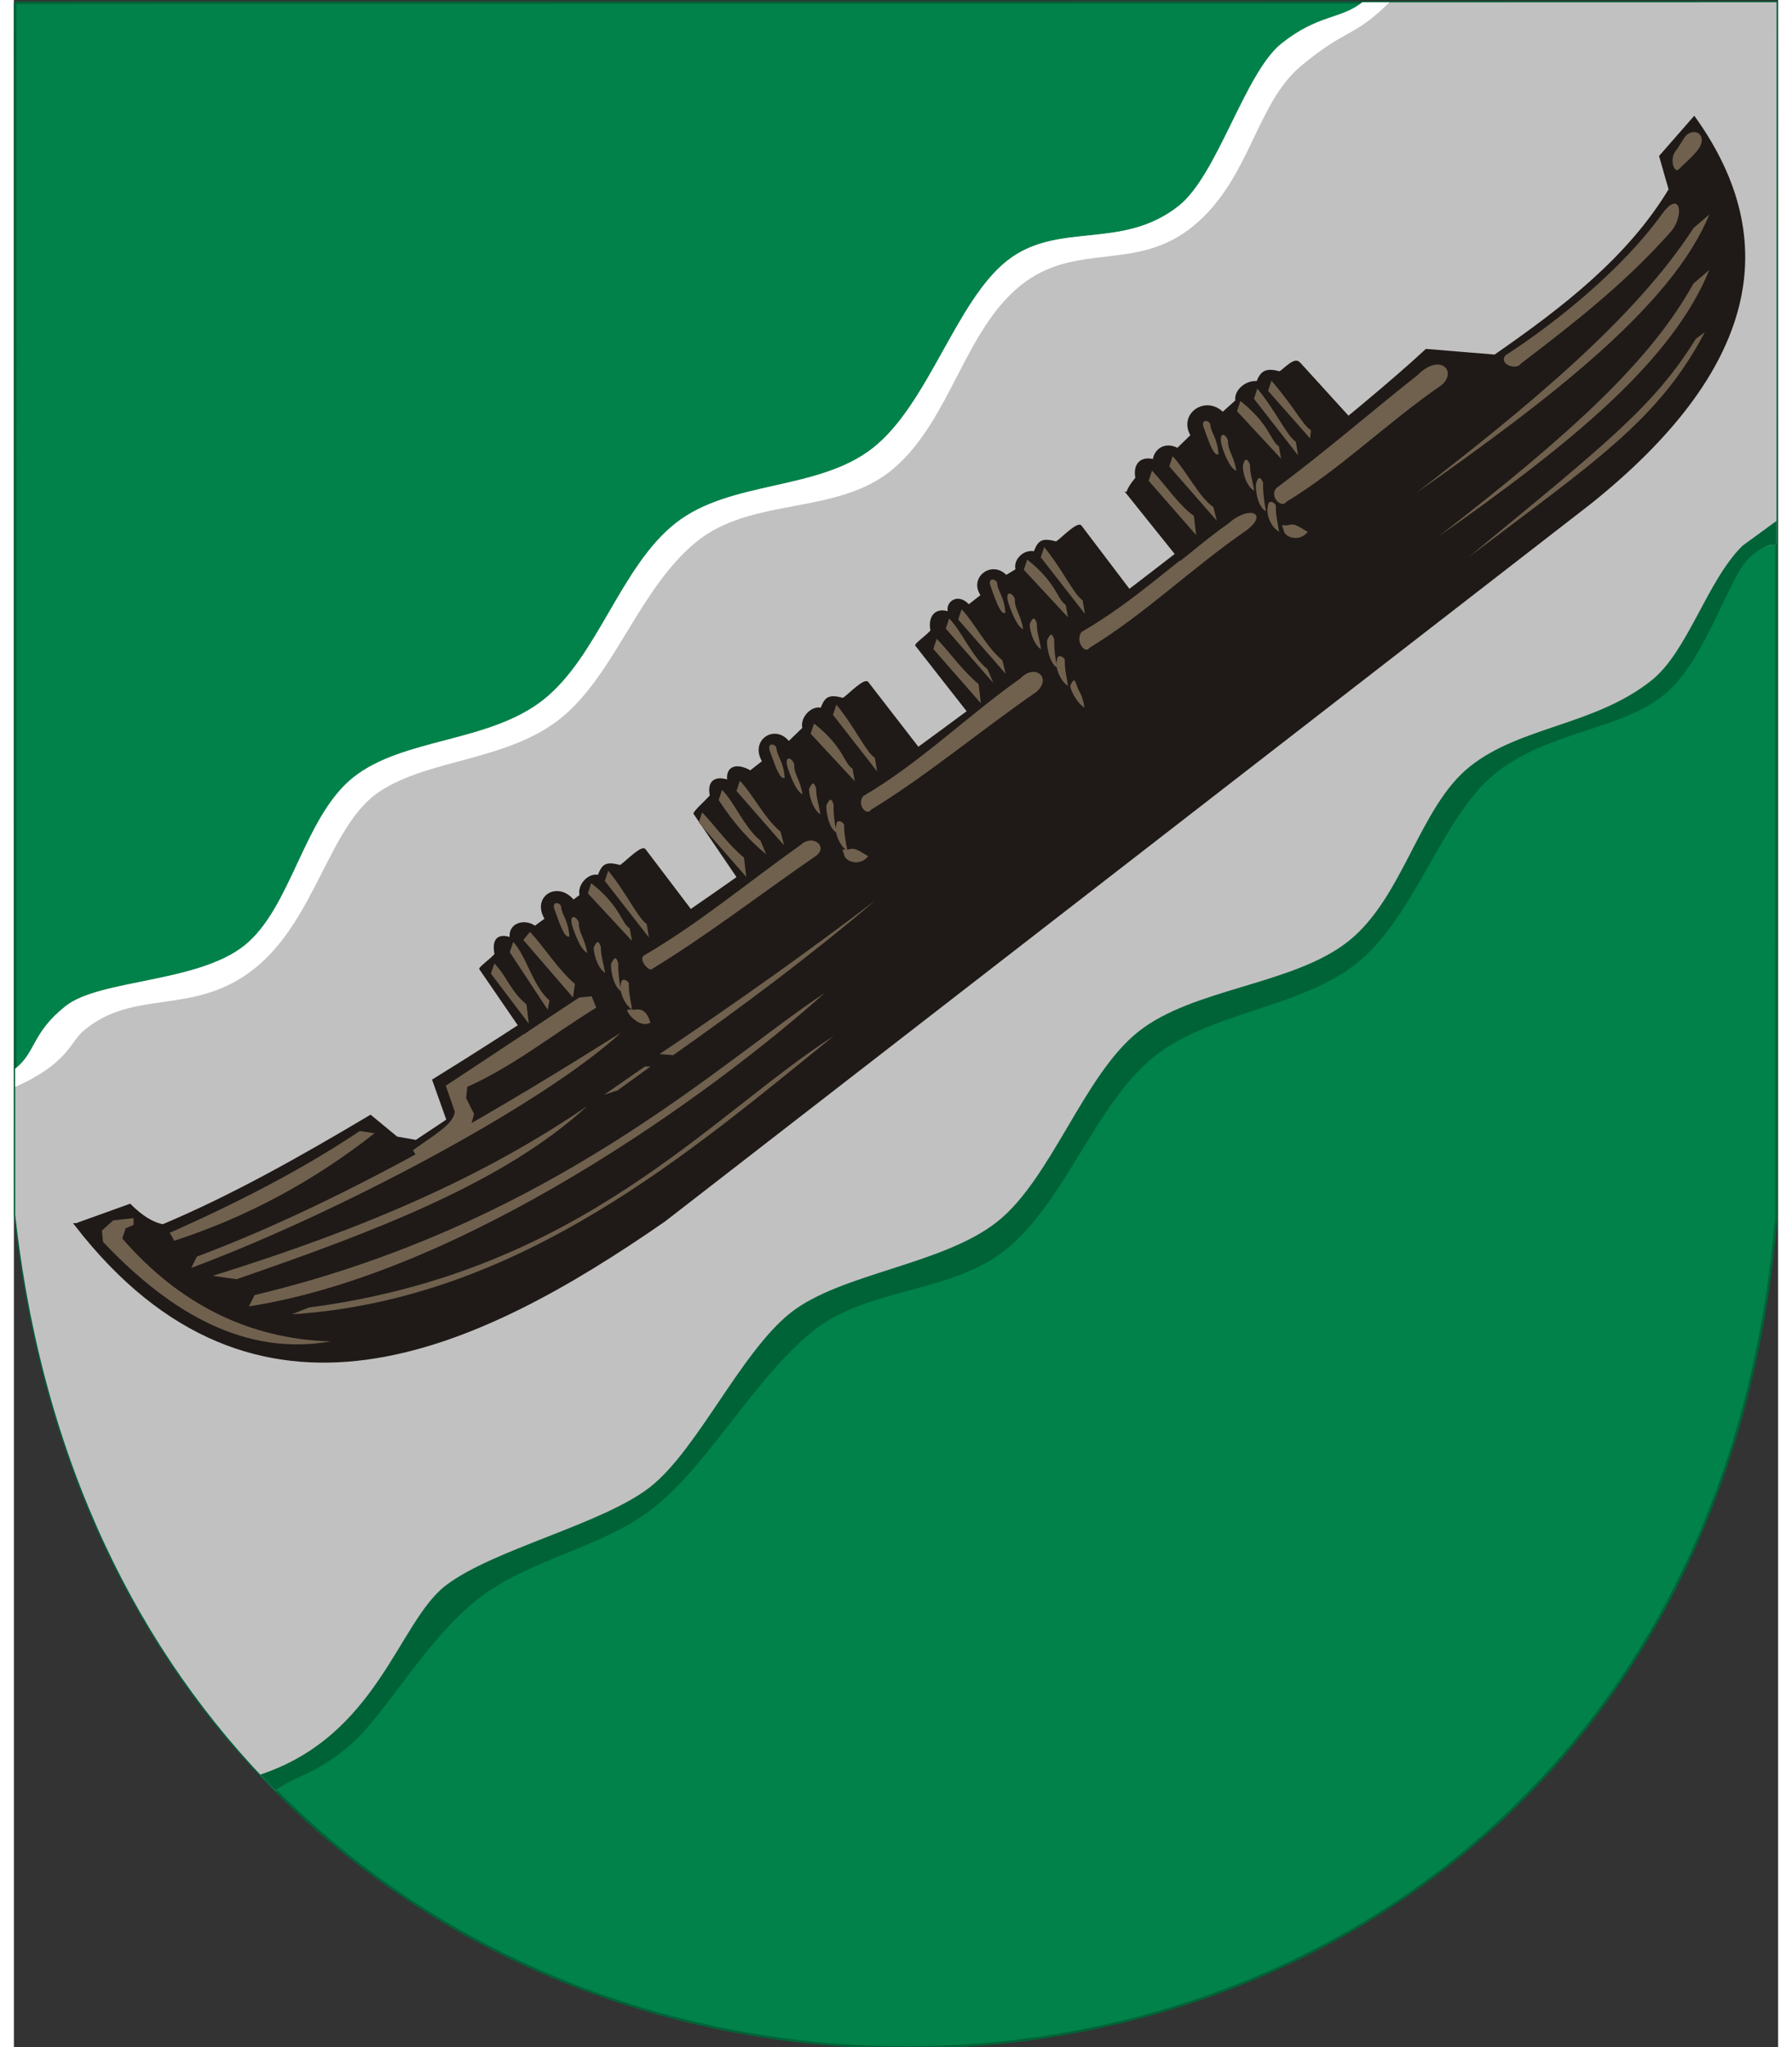 <?xml version="1.0" encoding="UTF-8"?>
<!-- Creator: CorelDRAW -->
<svg xmlns="http://www.w3.org/2000/svg" xmlns:xlink="http://www.w3.org/1999/xlink" xmlns:svg="http://www.w3.org/2000/svg" xml:space="preserve" width="500px" height="571px" style="shape-rendering:geometricPrecision; text-rendering:geometricPrecision; image-rendering:optimizeQuality; fill-rule:evenodd; clip-rule:evenodd" viewBox="0 0 500 580" version="1.0">
 <rect x="0" y="0" width="500" height="580" fill="#333333" stroke="none"/>
 <defs>
  <style type="text/css">
   <![CDATA[
    .str0 {stroke:#006338;stroke-width:0.709}
    .str1 {stroke:#1F1A17;stroke-width:0.992}
    .fil4 {fill:#1F1A17}
    .fil5 {fill:#70614E}
    .fil1 {fill:#C2C1C1}
    .fil2 {fill:white}
    .fil3 {fill:#006338}
    .fil0 {fill:#00824A}
   ]]>
  </style>
 </defs>
 <g id="Layer_x0020_1">
  <path id="path1937" class="fil0 str0" d="M0.343 0.759l499.234 -0.121 -0.046 343.887c-26.052,313.598 -464.531,314.875 -499.153,-0.33l-0.034 -343.436z"></path>
  <path id="path1937_0" class="fil1" d="M382.145 0.667l117.431 -0.029 -0.02 153.368c-1.99,1.631 -1.691,-1.623 -8.08,3.609 -6.388,5.232 -12.338,29.218 -24.665,39.282 -12.328,10.064 -33.188,9.279 -48.025,21.422 -14.838,12.143 -22.424,39.696 -38.632,53.118 -16.209,13.421 -41.963,12.135 -57.797,25.542 -15.834,13.407 -25.349,41.904 -41.255,55.761 -15.907,13.857 -40.84,9.518 -56.856,22.829 -16.016,13.311 -27.435,38 -42.481,50.504 -15.046,12.504 -36.879,14.033 -51.91,26.526 -15.032,12.492 -24.893,32.808 -35.11,41.299 -10.217,8.491 -14.924,8.942 -20.461,13.544 -38.597,-38.83 -66.215,-93.231 -73.906,-163.246l-0.004 -41.365c5.965,-4.721 4.681,-10.154 14.296,-17.764 9.616,-7.61 37.214,-6.507 50.599,-17.099 13.385,-10.593 16.857,-36.557 30.993,-47.745 14.136,-11.188 38.409,-9.749 53.825,-21.951 15.416,-12.201 21.814,-37.647 37.391,-49.975 15.577,-12.328 40.41,-9.036 56.07,-21.43 15.66,-12.395 23.467,-41.522 37.894,-52.941 14.428,-11.419 32.492,-2.77 48.674,-15.576 11.123,-8.804 18.741,-37.782 29.204,-46.063 10.462,-8.281 16.656,-6.734 22.826,-11.617z"></path>
  <path id="path1937_1" class="fil2" d="M382.145 0.667l7.697 -0.002c-10.38,10.216 -11.835,7.08 -24.901,17.891 -13.065,10.812 -14.387,31.998 -30.596,45.42 -16.208,13.421 -33.244,4.176 -49.078,16.941 -15.834,12.765 -19.757,37.742 -35.663,51.6 -15.907,13.857 -40.431,7.906 -56.447,21.217 -16.016,13.311 -22.682,36.903 -37.729,49.408 -15.046,12.504 -37.52,11.695 -51.793,21.132 -14.272,9.437 -18.017,36.202 -35.366,50.093 -17.349,13.89 -34.283,5.392 -48.697,17.845 -3.524,3.045 -4.443,9.235 -19.199,15.75l-0.001 -5.132c5.965,-4.721 4.681,-10.154 14.296,-17.764 9.616,-7.61 37.214,-6.507 50.599,-17.099 13.385,-10.593 16.857,-36.557 30.993,-47.745 14.136,-11.188 38.409,-9.749 53.825,-21.951 15.416,-12.201 21.814,-37.647 37.391,-49.975 15.577,-12.328 40.41,-9.036 56.07,-21.43 15.66,-12.395 23.467,-41.522 37.894,-52.941 14.428,-11.419 32.492,-2.77 48.674,-15.576 11.123,-8.804 18.741,-37.782 29.204,-46.063 10.462,-8.281 16.656,-6.734 22.826,-11.617z"></path>
  <path id="path1937_2" class="fil3" d="M489.914 154.622l9.643 -7.031 -0.001 6.415c-1.99,1.631 -0.865,-1.623 -7.253,3.609 -6.388,5.232 -12.338,29.218 -24.666,39.282 -12.328,10.064 -33.187,10.3 -48.025,22.442 -14.838,12.143 -22.229,39.696 -38.437,53.118 -16.209,13.422 -42.984,14.178 -58.818,27.584 -15.834,13.407 -24.07,39.145 -39.977,53.002 -15.907,13.857 -40.491,11.256 -56.507,24.567 -16.017,13.311 -28.456,36.262 -43.502,48.766 -15.046,12.504 -36.879,15.054 -51.91,27.546 -15.032,12.492 -25.5,32.504 -35.717,40.995 -10.217,8.491 -14.924,7.921 -20.461,12.523 -1.507,-1.517 -2.998,-3.057 -4.472,-4.622 33.31,-11.037 39.109,-43.235 52.542,-53.558 13.433,-10.323 44.683,-17.418 58.068,-28.011 13.385,-10.593 25.583,-38.107 39.719,-49.294 14.136,-11.188 43.108,-13.57 58.524,-25.771 15.416,-12.201 24.499,-41.589 40.076,-53.918 15.577,-12.328 43.766,-13.149 59.426,-25.544 15.66,-12.395 20.111,-38.165 34.538,-49.584 14.428,-11.419 35.178,-11.497 51.359,-24.303 10.369,-8.207 15.78,-28.316 25.851,-38.214z"></path>
  <path class="fil4 str1" d="M17.749 347.056l15.088 -5.43c3.142,3.119 6.285,5.197 9.427,5.751 19.593,-8.223 39.186,-19.285 58.779,-30.937l7.354 6.071 5.63 0.992 9.107 -6.071 -4.027 -11.321c97.302,-59.995 246.671,-174.543 281.251,-206.743l19.436 1.603c19.464,-13.496 37.962,-27.743 49.702,-47.248l-2.685 -9.397 9.397 -10.74c24.94,35.005 17.339,71.172 -29.535,108.742l-262.457 203.387c-53.402,36.994 -115.745,66.662 -166.469,1.342z"></path>
  <path class="fil5" d="M397.475 139.639c31.976,-24.685 62.02,-49.477 78.547,-75.02l4.488 -3.847c-10.513,25.753 -45.058,52.256 -83.035,78.867z"></path>
  <path class="fil5" d="M403.567 152.143c38.524,-29.803 60.498,-50.24 72.455,-71.814l4.488 -3.847c-10.513,25.753 -38.966,49.05 -76.944,75.661z"></path>
  <path class="fil5" d="M412.223 157.913c38.523,-31.807 52.482,-42.571 64.44,-61.876l2.565 -1.924c-12.986,24.764 -30.832,36.467 -67.005,63.799z"></path>
  <path class="fil5" d="M51.87 356.043l-1.603 3.206c40.609,-15.12 99.171,-45.897 121.827,-66.684 -29.295,18.41 -75.328,46.664 -120.224,63.478z"></path>
  <path class="fil5" d="M56.358 361.493l6.733 0.962c38.909,-13.421 75.839,-27.373 99.386,-49.052 -29.295,20.013 -62.504,34.482 -106.118,48.09z"></path>
  <path class="fil5" d="M68.221 366.944l-1.603 3.206c60.991,-9.531 131.193,-60.111 163.185,-88.806 -29.295,19.372 -77.572,65.58 -161.582,85.6z"></path>
  <path class="fil5" d="M83.609 370.47l-4.809 1.924c65.019,-4.159 113.677,-46.704 153.567,-78.867 -34.745,22.257 -71.481,66.862 -148.758,76.944z"></path>
  <path class="fil5" d="M186.842 298.977c20.291,-14.253 39.661,-28.813 57.387,-43.922 -19.129,14.534 -39.541,29.068 -61.234,43.601l3.847 0.321z"></path>
  <polygon class="fil5" points="167.286,310.198 178.827,302.183 180.43,302.183 171.133,308.915 "></polygon>
  <path class="fil5" d="M89.701 380.088c-23.778,4.156 -44.937,-7.573 -64.44,-28.213l-0.321 -3.206 3.206 -2.885 5.771 -0.641 0 1.924 -2.244 0.962 -0.962 2.885c16.244,18.702 35.907,28.427 58.99,29.174z"></path>
  <path class="fil5" d="M98.036 320.457c-16.51,11.061 -34.784,20.358 -53.861,28.854l1.282 2.244c20.625,-6.733 39.541,-16.885 56.746,-30.457l-4.168 -0.641z"></path>
  <path class="fil5" d="M114.066 327.51l-0.962 -1.603c6.377,-4.595 11.327,-7.267 11.862,-10.9l-2.565 -7.374 37.831 -25.007 3.527 -0.321 1.282 3.206c-12.183,7.481 -23.404,16.564 -36.548,22.442l-0.321 3.206 2.244 4.488 -0.962 3.527 -15.389 8.336z"></path>
  <path class="fil5" d="M178.507 270.764c-1.496,1.282 1.496,4.488 2.244,3.847 15.496,-9.404 30.991,-21.373 46.487,-32.06 3.74,-2.672 -0.855,-6.305 -4.168,-3.206 -14.854,10.473 -28.747,22.228 -44.563,31.419z"></path>
  <path class="fil5" d="M240.703 225.56c-1.924,2.565 1.068,5.77 2.244,3.847 15.496,-9.404 31.312,-22.656 46.807,-33.342 4.595,-3.954 -0.321,-8.228 -4.488,-3.847 -14.854,10.473 -28.747,24.152 -44.563,33.342z"></path>
  <path class="fil5" d="M302.578 179.073c-1.924,2.565 1.068,6.412 2.244,4.488 15.496,-9.404 29.068,-22.656 44.563,-33.342 6.305,-4.809 0.748,-7.159 -5.13,-1.924 -14.854,10.473 -25.862,21.587 -41.678,30.777z"></path>
  <path class="fil5" d="M357.721 138.357c-1.924,2.565 1.71,5.77 2.885,3.847 15.496,-9.404 28.426,-22.335 43.922,-33.022 4.702,-3.847 -0.214,-9.403 -6.733,-2.885 -13.251,10.473 -25.22,20.946 -40.075,32.06z"></path>
  <path class="fil4" d="M255.45 182.92l15.389 19.651 45.846 -35.04 -14.106 -18.595c-1.082,-1.411 -5.138,2.991 -7.182,4.465 -3.759,-0.982 -5.096,-0.511 -6.29,2.781 -2.896,-0.523 -5.88,2.252 -5.249,5.124l-2.6 1.576c-4.218,-4.207 -10.627,0.698 -7.329,5.749l-3.288 2.573c-3.172,-3.343 -6.579,-0.657 -5.971,1.985 -3.47,-1.055 -5.714,1.366 -4.909,5.44 -1.33,1.538 -4.583,3.716 -4.309,4.291z"></path>
  <path class="fil5" d="M273.404 193.82c-4.588,-3.769 -8.196,-9.048 -11.862,-12.824l-0.962 2.885 13.465 15.389 -0.641 -5.45z"></path>
  <path class="fil5" d="M275.968 189.653c-4.588,-3.769 -7.235,-10.651 -10.9,-14.427l-0.962 2.885 13.465 15.389 -1.603 -3.847z"></path>
  <path class="fil5" d="M280.136 187.088c-4.588,-3.769 -7.876,-10.651 -11.541,-14.427l-0.962 2.885 13.465 15.389 -0.962 -3.847z"></path>
  <path class="fil5" d="M298.09 171.379c-2.458,-1.549 -2.458,-6.145 -10.9,-12.824l-0.962 2.885 12.503 13.465 -0.641 -3.527z"></path>
  <path class="fil5" d="M302.899 170.096c-2.458,-1.549 -5.664,-8.709 -10.9,-15.068l-0.962 2.885 12.503 16.03 -0.641 -3.847z"></path>
  <path class="fil5" d="M281.003 173.665c-0.384,-4.917 -2.134,-5.872 -2.381,-8.603 -0.384,-1.047 -2.407,-1.412 -1.971,0.547 1.998,5.743 3.084,8.518 4.352,8.057z"></path>
  <path class="fil5" d="M286.059 178.31c-0.793,-4.507 -2.452,-5.553 -2.381,-8.603 -0.748,-1.958 -2.681,-2.346 -1.971,0.547 0.196,0.796 2.2,7.137 4.352,8.057z"></path>
  <path class="fil5" d="M291.126 183.986c-0.628,-3.568 -1.258,-4.943 -1.202,-7.358 -0.592,-1.55 -0.941,-2.097 -1.97,0.023 -0.312,0.643 0.674,5.755 3.172,7.335z"></path>
  <path class="fil5" d="M295.634 189.178c-0.628,-3.568 -0.848,-5.626 -0.791,-8.041 -0.592,-1.55 -0.939,-1.961 -1.97,0.159 -0.313,0.644 0.264,6.302 2.762,7.882z"></path>
  <path class="fil5" d="M298.776 194.37c-0.628,-3.568 -0.984,-4.943 -0.928,-7.358 -0.046,-0.73 -2.194,-2.112 -2.244,0.159 -0.58,1.413 0.674,5.619 3.172,7.199z"></path>
  <path class="fil5" d="M303.422 200.518c-0.715,-4.392 -1.683,-4.349 -2.158,-6.265 -0.592,-1.55 -0.803,-2.234 -1.834,-0.114 -0.313,0.644 1.493,4.799 3.991,6.379z"></path>
  <path class="fil4 str1" d="M315.865 139.81l14.782 18.437 48.274 -38.987 -14.713 -16.166c-1.082,-1.411 -3.317,1.169 -5.36,2.643 -3.759,-0.982 -5.096,-0.511 -6.29,2.781 -2.896,-0.523 -6.488,2.252 -5.856,5.124l-4.118 3.701c-4.622,-4.969 -12.245,0.136 -8.543,6.053l-4.199 4.091c-3.779,-2.128 -6.579,0.557 -6.578,3.199 -3.47,-1.055 -5.714,0.759 -4.909,4.833 -1.33,1.538 -2.761,3.716 -2.488,4.291z"></path>
  <path class="fil5" d="M334.425 146.157c-3.954,-2.672 -7.908,-8.549 -11.862,-12.824l-0.962 2.885 13.465 15.389 -0.641 -5.45z"></path>
  <path class="fil5" d="M339.944 143.674c-3.954,-2.672 -7.588,-10.152 -11.541,-14.427l-0.962 2.885 13.465 15.389 -0.962 -3.847z"></path>
  <path class="fil5" d="M358.504 126.447c-2.458,-1.549 -2.458,-6.145 -10.9,-12.824l-0.962 2.885 12.503 13.465 -0.641 -3.527z"></path>
  <path class="fil5" d="M363.313 125.165c-2.458,-1.549 -5.664,-8.709 -10.9,-15.068l-0.962 2.885 12.503 16.03 -0.641 -3.847z"></path>
  <path class="fil5" d="M341.418 128.733c-0.384,-4.917 -2.134,-5.872 -2.381,-8.603 -0.384,-1.047 -2.407,-1.412 -1.971,0.547 1.998,5.743 3.084,8.518 4.352,8.057z"></path>
  <path class="fil5" d="M346.473 133.379c-0.793,-4.507 -2.452,-5.553 -2.381,-8.603 -0.748,-1.958 -2.385,-2.403 -1.971,0.547 0.196,1.4 2.2,7.373 4.352,8.057z"></path>
  <path class="fil5" d="M351.54 139.054c-0.628,-3.568 -1.258,-4.943 -1.202,-7.358 -0.592,-1.55 -1.397,-2.264 -1.97,0.023 -0.312,1.247 0.674,5.991 3.172,7.335z"></path>
  <path class="fil5" d="M354.834 144.854c-0.628,-3.568 -0.848,-5.626 -0.791,-8.041 -0.592,-1.55 -1.397,-2.128 -1.97,0.159 -0.313,1.248 0.264,6.538 2.762,7.882z"></path>
  <path class="fil5" d="M358.584 150.653c-0.628,-3.568 -0.984,-4.943 -0.928,-7.358 -0.046,-0.73 -2.194,-2.112 -2.244,0.159 -0.58,2.017 0.674,5.855 3.172,7.199z"></path>
  <path class="fil5" d="M367.612 121.893c-2.458,-1.549 -3.976,-5.537 -11.204,-14.038l-0.962 2.885 11.896 13.465 0.27 -2.312z"></path>
  <path class="fil4" d="M192.607 230.584l13.567 19.955 51.31 -37.469 -15.321 -19.809c-1.082,-1.411 -5.138,2.991 -7.182,4.465 -3.759,-0.982 -5.096,-0.511 -6.29,2.781 -2.896,-0.523 -5.88,2.859 -5.249,5.731l-3.815 3.701c-4.065,-4.868 -11.081,-0.268 -7.633,5.749l-3.288 2.573c-3.779,-2.128 -6.883,-1.264 -6.578,2.592 -3.47,-1.055 -5.714,0.455 -4.909,4.529 -1.33,1.538 -4.886,4.627 -4.613,5.202z"></path>
  <path class="fil5" d="M206.917 243.002c-4.588,-3.769 -8.196,-9.048 -11.862,-12.824l-0.962 2.885 13.465 15.389 -0.641 -5.45z"></path>
  <path class="fil5" d="M211.607 238.227c-4.588,-3.769 -7.235,-10.651 -10.9,-14.427l-0.962 2.885c4.488,6.951 8.976,11.676 13.465,15.389l-1.603 -3.847z"></path>
  <path class="fil5" d="M217.293 235.662c-4.588,-3.769 -7.876,-10.651 -11.541,-14.427l-0.962 2.885 13.465 15.389 -0.962 -3.847z"></path>
  <path class="fil5" d="M237.675 217.828c-2.458,-1.549 -2.458,-6.145 -10.9,-12.824l-0.962 2.885 12.503 13.465 -0.641 -3.527z"></path>
  <path class="fil5" d="M244.002 214.724c-2.458,-1.549 -5.664,-8.709 -10.9,-15.068l-0.962 2.885 12.503 16.03 -0.641 -3.847z"></path>
  <path class="fil5" d="M218.464 220.418c-0.384,-4.917 -2.134,-5.872 -2.381,-8.603 -0.384,-1.047 -2.407,-1.412 -1.971,0.547 1.998,5.743 3.084,8.518 4.352,8.057z"></path>
  <path class="fil5" d="M223.519 225.063c-0.793,-4.507 -2.452,-5.553 -2.381,-8.603 -0.748,-1.958 -2.681,-2.346 -1.971,0.547 0.196,0.796 2.2,7.137 4.352,8.057z"></path>
  <path class="fil5" d="M228.586 230.739c-0.628,-3.568 -1.258,-4.943 -1.202,-7.358 -0.592,-1.55 -0.941,-2.097 -1.97,0.023 -0.312,0.643 0.674,5.755 3.172,7.335z"></path>
  <path class="fil5" d="M233.094 235.931c-0.628,-3.568 -0.848,-5.626 -0.791,-8.041 -0.592,-1.55 -0.939,-1.961 -1.97,0.159 -0.313,0.644 0.264,6.302 2.762,7.882z"></path>
  <path class="fil5" d="M236.237 241.123c-0.628,-3.568 -0.984,-4.943 -0.928,-7.358 -0.046,-0.73 -2.194,-2.112 -2.244,0.159 -0.58,1.413 0.674,5.619 3.172,7.199z"></path>
  <path class="fil4" d="M131.889 274.604l12.656 18.437 48.578 -33.826 -14.106 -18.595c-1.082,-1.411 -5.138,2.991 -7.182,4.465 -3.759,-0.982 -5.096,-0.511 -6.29,2.781 -2.896,-0.523 -5.88,2.859 -5.249,5.731l-1.689 1.272c-4.647,-5.386 -11.916,-0.863 -8.24,5.445l-2.681 1.966c-3.172,-2.128 -7.49,-0.657 -7.186,3.199 -3.47,-1.055 -5.107,0.759 -4.302,4.833 -1.33,1.538 -4.583,3.716 -4.309,4.291z"></path>
  <path class="fil5" d="M145.288 284.594c-4.588,-3.769 -5.464,-7.834 -9.13,-11.61l-0.962 2.885 10.733 14.174 -0.641 -5.45z"></path>
  <path class="fil5" d="M151.8 283.462c-4.588,-3.769 -6.627,-12.776 -10.293,-16.552l-0.962 2.885 10.733 16.299 0.522 -2.633z"></path>
  <path class="fil5" d="M159.004 278.772c-4.588,-3.769 -9.09,-10.954 -12.756,-14.73l-1.873 2.278 14.072 16.299 0.556 -3.847z"></path>
  <path class="fil5" d="M174.528 263.063c-2.458,-1.549 -2.458,-6.145 -10.9,-12.824l-0.962 2.885 12.503 13.465 -0.641 -3.527z"></path>
  <path class="fil5" d="M179.337 261.781c-2.458,-1.549 -5.664,-8.709 -10.9,-15.068l-0.962 2.885 12.503 16.03 -0.641 -3.847z"></path>
  <path class="fil5" d="M157.442 265.349c-0.384,-4.917 -2.134,-5.872 -2.381,-8.603 -0.384,-1.047 -2.407,-1.412 -1.971,0.547 1.998,5.743 3.084,8.518 4.352,8.057z"></path>
  <path class="fil5" d="M162.497 269.994c-0.793,-4.507 -2.452,-5.553 -2.381,-8.603 -0.748,-1.958 -2.681,-2.346 -1.971,0.547 0.196,0.796 2.2,7.137 4.352,8.057z"></path>
  <path class="fil5" d="M167.564 275.67c-0.628,-3.568 -1.258,-4.943 -1.202,-7.358 -0.592,-1.55 -0.941,-2.097 -1.97,0.023 -0.312,0.643 0.674,5.755 3.172,7.335z"></path>
  <path class="fil5" d="M172.073 280.863c-0.628,-3.568 -0.848,-5.626 -0.791,-8.041 -0.592,-1.55 -0.939,-1.961 -1.97,0.159 -0.313,0.644 0.264,6.302 2.762,7.882z"></path>
  <path class="fil5" d="M175.215 286.054c-0.628,-3.568 -0.984,-4.943 -0.928,-7.358 -0.046,-0.73 -2.194,-2.112 -2.244,0.159 -0.58,1.413 0.674,5.619 3.172,7.199z"></path>
  <path class="fil5" d="M180.403 289.73c-1.149,-3.521 -2.534,-3.953 -4.859,-3.628 -1.651,-0.169 -2.356,-0.288 -0.927,1.586 0.434,0.569 3.251,3.562 5.786,2.042z"></path>
  <path class="fil5" d="M422.69 100.712c-1.924,2.565 3.228,4.253 4.403,2.329 18.562,-14.14 30.532,-24.006 42.404,-37.272 4.05,-4.526 2.909,-12.487 -2.482,-5.011 -10.988,15.236 -29.471,30.372 -44.325,39.953z"></path>
  <path class="fil5" d="M470.96 42.726c-1.924,2.565 -0.259,6.885 1.064,5.062 0.228,-0.314 3.319,-2.965 5.062,-5.091 3.18,-3.881 -0.142,-6.806 -3.089,-4.403 -0.665,0.686 -3.058,4.855 -3.037,4.433z"></path>
  <path class="fil5" d="M242.124 242.605c-3.815,-2.249 -3.696,-2.39 -5.978,-1.839 -1.659,-0.007 -1.404,-0.6 -0.768,1.669 0.488,1.738 4.372,3.144 6.746,0.17z"></path>
  <path class="fil5" d="M366.691 150.712c-3.815,-2.249 -3.696,-2.39 -5.978,-1.839 -1.659,-0.007 -1.404,-0.6 -0.768,1.669 0.488,1.738 4.372,3.144 6.746,0.17z"></path>
 </g>
</svg>
